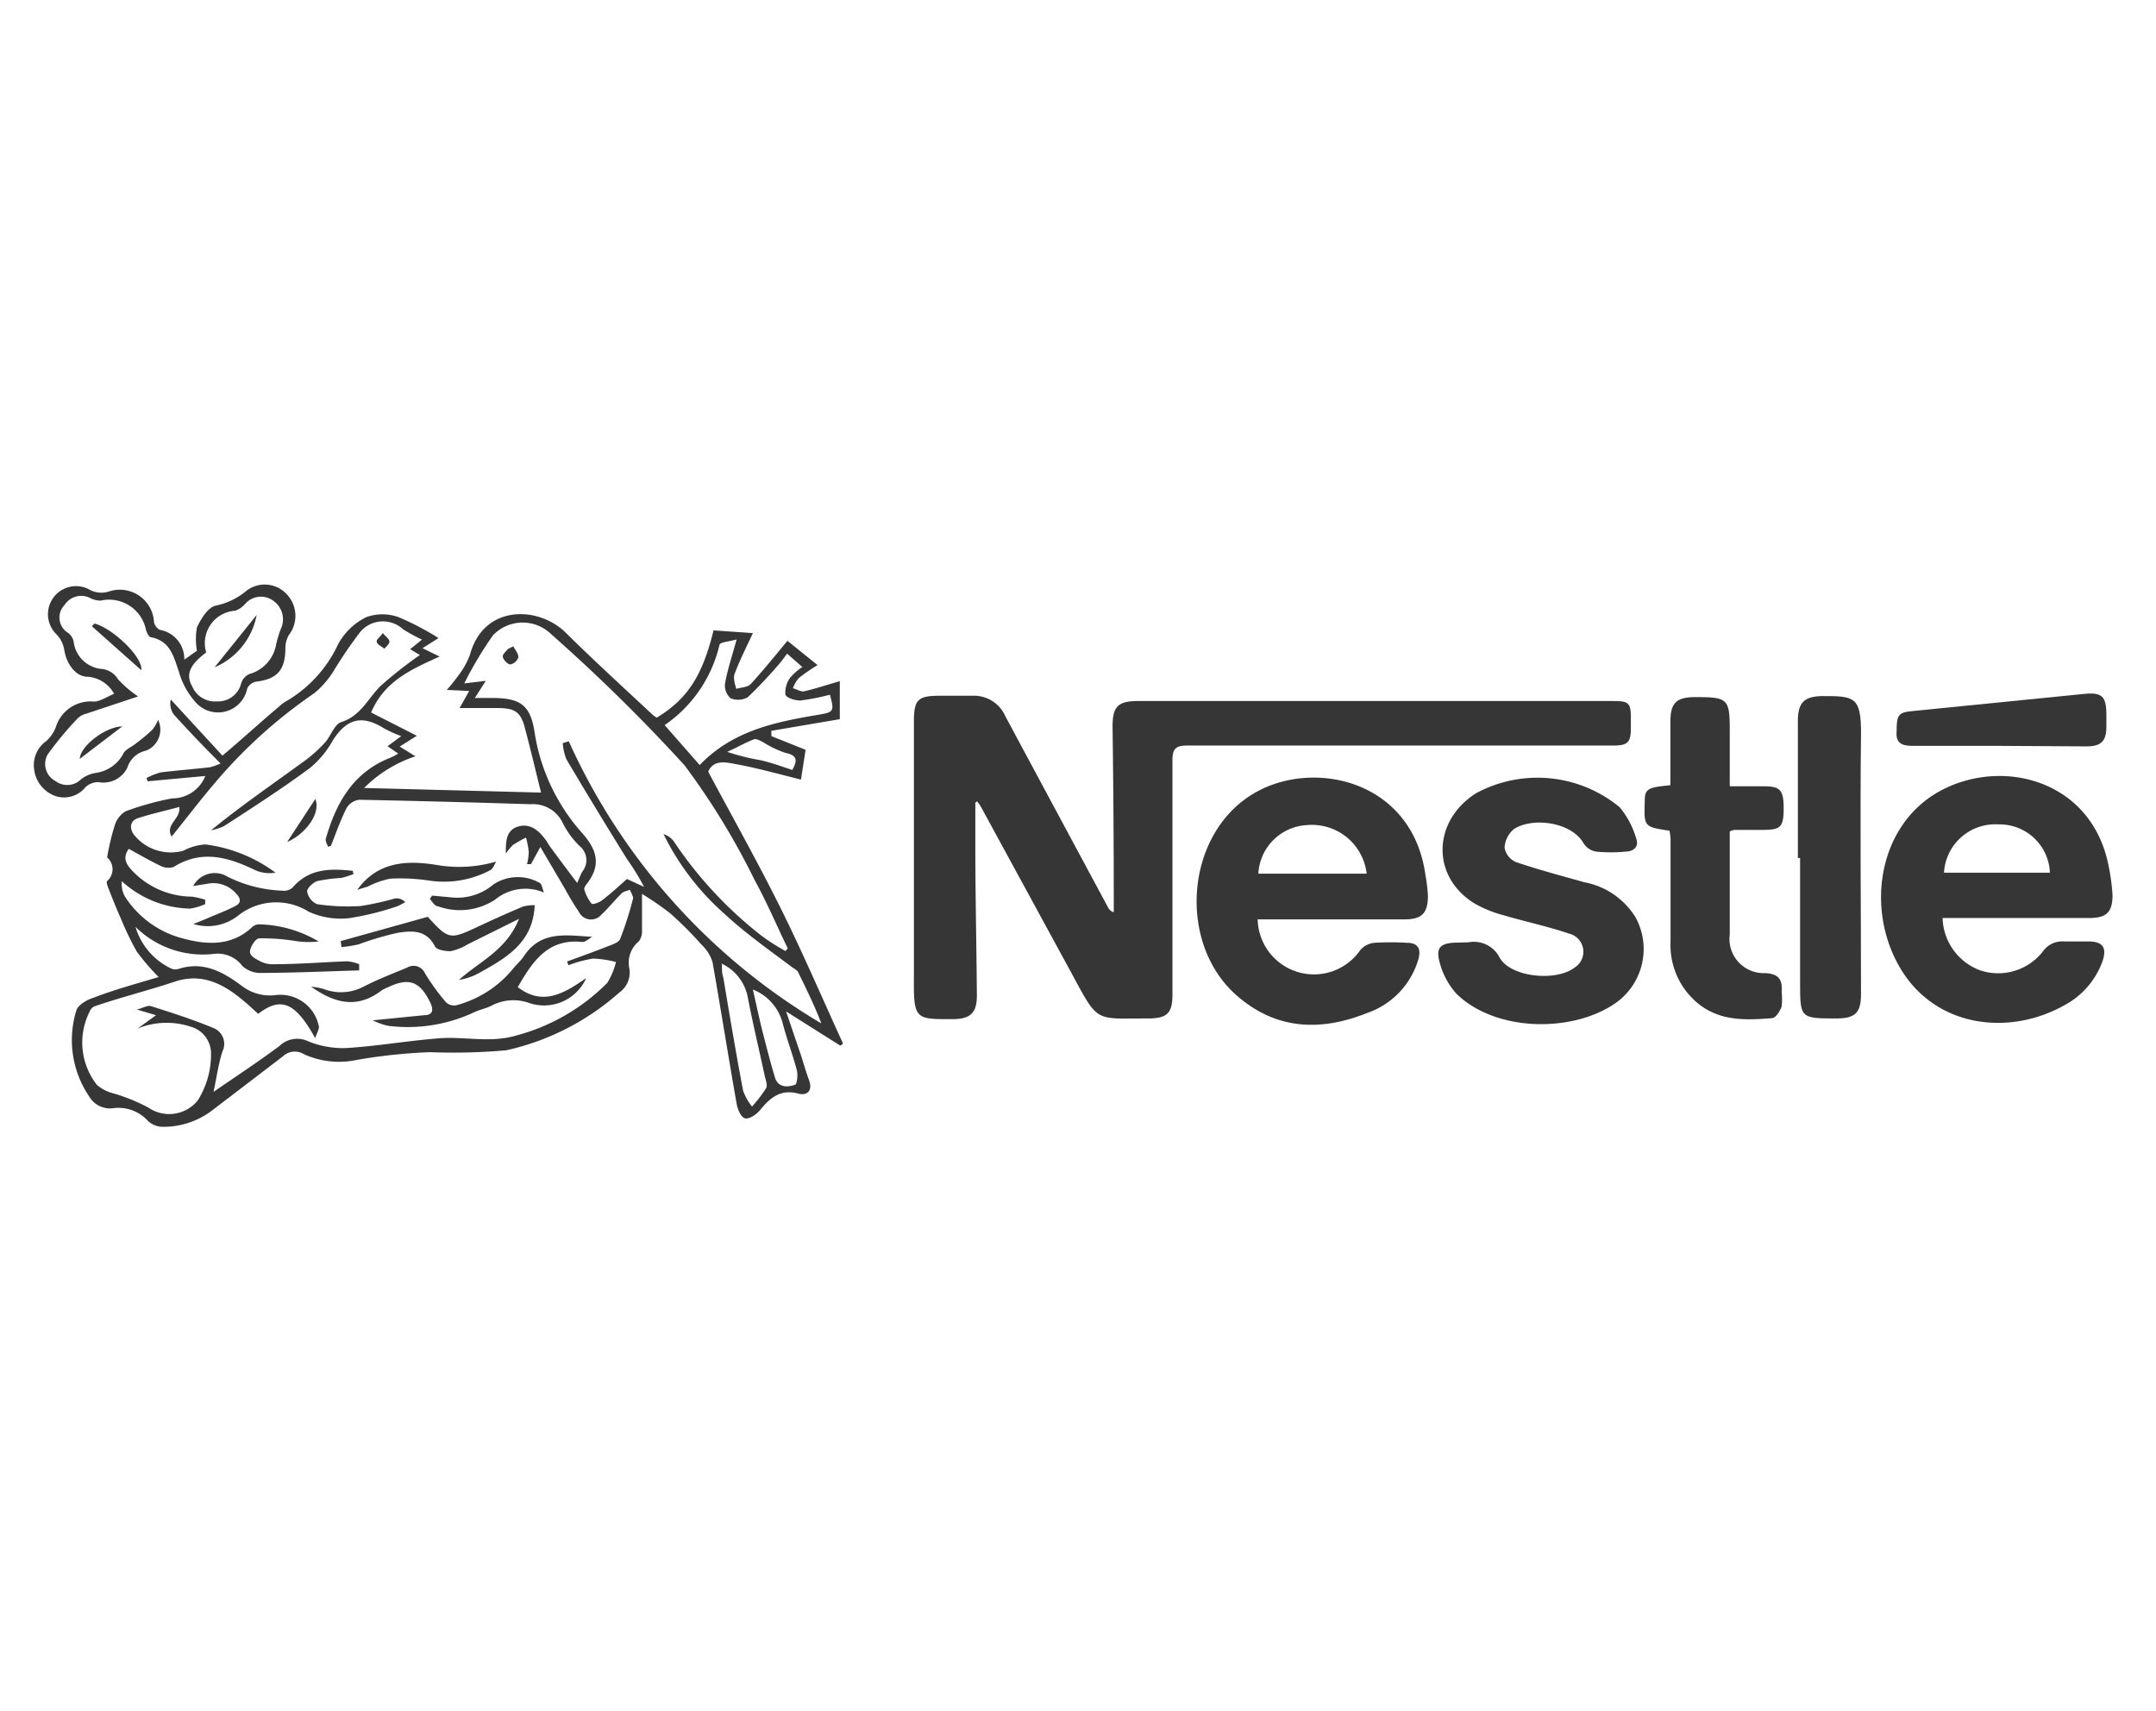 <?xml version="1.0" encoding="UTF-8"?>
<svg xmlns="http://www.w3.org/2000/svg" id="Layer_1" data-name="Layer 1" viewBox="0 0 126 100">
  <defs>
    <style>.cls-1{fill:#fff;}.cls-2{fill:#353635;}</style>
  </defs>
  <title>Nestle</title>
  <rect class="cls-1" width="126" height="100"></rect>
  <path class="cls-2" d="M57,46.91c0,.86,0,1.71,0,2.57,0,2.9.07,5.81.09,8.71,0,1-.38,1.35-1.35,1.37-2.17,0-2.35.07-2.33-2.27,0-5,0-10.08,0-15.12,0-1.28.23-1.51,1.51-1.51.65,0,1.29,0,1.94,0a2,2,0,0,1,1.89,1.19c2,3.73,4,7.45,6,11.17a.53.53,0,0,0,.34.29c0-.21,0-.43,0-.65q0-5.1-.07-10.2c0-1.18.32-1.49,1.49-1.49H94.31c.89,0,1,.13,1,1v.6c0,.81-.19,1-1,1H89.66c-6.75,0-13.5,0-20.25,0-.69,0-.89.17-.89.86,0,4.57,0,9.14,0,13.7,0,1.09-.32,1.39-1.43,1.39-3.14,0-2.88.29-4.46-2.63l-5.32-9.77a3.06,3.06,0,0,0-.21-.29Z"></path>
  <path class="cls-2" d="M9.27,57.1A13.64,13.64,0,0,1,8,55.62a16.63,16.63,0,0,1-.92-1.9c-.25-.56-.48-1.13-.7-1.7-.07-.17-.19-.46-.12-.53a.91.91,0,0,0,0-1.38,14.34,14.34,0,0,1,.45-1.89,1.43,1.43,0,0,1,.64-.81,16.89,16.89,0,0,1,2.7-.75A2.09,2.09,0,0,0,12,45.35l-3.37.31-.07-.19a4.1,4.1,0,0,1,.83-.33c1-.12,1.92-.19,2.88-.3a4,4,0,0,0,.62-.22c-1-1-1.87-1.91-2.73-2.86a1.09,1.09,0,0,1-.18-.88L13,44.16c1.19-1,2.27-2,3.35-2.9a1.63,1.63,0,0,1,.29-.23,7.5,7.5,0,0,0,3.11-3.36,3.75,3.75,0,0,1,1.65-1.6,2.76,2.76,0,0,1,1.9,0,16.2,16.2,0,0,1,2.33,1.22l-.94.59,1,.49c-1.63.74-3.22,1.42-4,3.27L24.36,43l-1,.63.92.57a7.58,7.58,0,0,0-3,1.85l10.34.27c-.29-1.16-.59-2.44-.93-3.72-.25-1-.59-1.21-1.58-1.22H26.86l.56-1-1.31-.06a10.38,10.38,0,0,0,.69-.86,4.49,4.49,0,0,0,.67-1.21c.8-2.93,4-2.86,5.61-1.26s3.37,3.2,5.07,4.79a1.88,1.88,0,0,0,.23.16c1.79-1.08,2.67-2.44,3.32-5.1L44,37c-.37.8-.76,1.56-1.06,2.36-.1.25,0,.59.09.9.28-.09.66-.09.84-.28.73-.79,1.41-1.64,2.15-2.53l1.76,1.42a10.39,10.39,0,0,0-1.09.75,1.86,1.86,0,0,0-.35.6c.22.06.46.22.66.18.69-.16,1.37-.39,2.08-.59v2.22l-4,.68,0,.31,2,.8-.27,1.74c-1.29-.32-2.5-.66-3.73-.89-.62-.11-1.37-.32-1.69.43,1.42,2.66,2.87,5.24,4.19,7.89s2.46,5.32,3.69,8l-.16.12-3.17-2,.86,2.53c.16.49.3,1,.48,1.48.24.64-.13.93-.63.79-1.07-.28-1.66.27-2.26,1-.2.23-.6.5-.84.45s-.43-.5-.49-.8c-.49-2.78-.93-5.56-1.42-8.34A2.37,2.37,0,0,0,41,55.21a21.3,21.3,0,0,0-1.84-1.84,18.38,18.38,0,0,0-1.64-1.13c0,.85,0,1.49,0,2.12a1,1,0,0,1-.18.65,1.61,1.61,0,0,0-.56,1.59A1.42,1.42,0,0,1,36.2,58a14.76,14.76,0,0,1-6.61,3.38,34.74,34.74,0,0,1-4.46.11,32.05,32.05,0,0,0-4.26.45,5,5,0,0,1-3.11-.33,1,1,0,0,0-1.22.12l-4.19,3.2a4.68,4.68,0,0,1-2.92.92,1.29,1.29,0,0,1-.78-.34,2.34,2.34,0,0,0-2-.75,1.41,1.41,0,0,1-1.45-.7,5.86,5.86,0,0,1-.74-5c.09-.32.59-.62,1-.75C6.65,57.85,7.9,57.51,9.27,57.1ZM8,59c.35-.09.62-.26.82-.2,1.24.39,2.48.79,3.68,1.29A1,1,0,0,1,13,61.45c-.24.74-.34,1.52-.52,2.36,1.35-.93,2.63-1.77,3.85-2.68A1.49,1.49,0,0,1,18,60.85a5.36,5.36,0,0,0,2.22.4c1.82-.11,3.63-.43,5.44-.57,1.52-.12,3,.3,4.57-.18a11.7,11.7,0,0,0,5.26-3.06A4.28,4.28,0,0,0,36,56.22a6.3,6.3,0,0,0-1.34-.2,7.5,7.5,0,0,0-1.44.39l-.08-.22c.8-.29,1.6-.58,2.39-.89.26-.1.63-.22.71-.42A19.85,19.85,0,0,0,37,52.5c0-.14-.12-.33-.19-.5-.16.07-.37.09-.48.21-.41.4-.76.85-1.18,1.24a.79.79,0,0,1-1.32-.16A14.81,14.81,0,0,1,33.05,52l-1.47-2.5-.55,1-.23,0a3,3,0,0,0,.1-.72,4.86,4.86,0,0,0-.16-.83,7.07,7.07,0,0,0-.76.43,3,3,0,0,0-.42.51c0-.68,0-1.36.7-1.58s1.22.21,1.62.76c.11.14.18.3.29.44.5.68,1,1.35,1.56,2.09.14-.3.2-.49.3-.66a1.06,1.06,0,0,0-.15-1.49,5,5,0,0,1-1-1.37A1.92,1.92,0,0,0,31,47q-5-.16-10-.26a1,1,0,0,0-.76.51c-.35.7-.61,1.45-.9,2.18l-.17.06c-.05-.16-.17-.34-.13-.47.6-2.1,1.6-3.89,3.78-4.74a2.88,2.88,0,0,0,.45-.24l-.62-.43.8-.59a7.37,7.37,0,0,1-1-.45c-1.29-.81-2.18-.58-3,.7a5.53,5.53,0,0,1-1.36,1.63c-1.61,1.19-3.3,2.28-5,3.38a3,3,0,0,1-.75.24c1.71-1.4,3.48-2.61,5.22-3.88A8.61,8.61,0,0,0,19,43.39c.34-.39.55-1.07.94-1.19,1.15-.36,1.56-1.38,2.3-2.11a24.11,24.11,0,0,1,2.3-1.81l-.57-.34.69-.56a10.71,10.71,0,0,1-1.1-.6A1.73,1.73,0,0,0,21,37a26.3,26.3,0,0,0-1.49,2.19,5.22,5.22,0,0,1-1.14,1.32,29,29,0,0,0-5.74,5.16c-.86,1-1.7,2.11-2.6,3.22-.4-.72.54-1,.45-1.73-.82.22-1.63.4-2.41.65-.45.15-.51.53-.29.91a2.76,2.76,0,0,0,2.93,1A3.2,3.2,0,0,1,12,49.35,8.71,8.71,0,0,1,16.1,51a2.09,2.09,0,0,1-1.17-.14c-1.57-.76-3.13-1.23-4.79-.19a1,1,0,0,1-.74-.06c-.63-.3-1.25-.66-1.87-1-.44.58-.07,1,.29,1.37a4.84,4.84,0,0,0,3.4,1.42,5.36,5.36,0,0,1,.77.18v.26a3.6,3.6,0,0,1-.87.26,6.08,6.08,0,0,1-4-1.6,1.53,1.53,0,0,0,.17.88,5.73,5.73,0,0,0,3.2,2.41c1.46.42,3,.58,4.27-.63a.61.61,0,0,1,.4-.14,7.12,7.12,0,0,1,3.46,1A5.12,5.12,0,0,1,17.31,55a12.15,12.15,0,0,0-2.16-.16c-.21,0-.52.48-.54.76s.36.45.62.59a1.59,1.59,0,0,0,.78.16c1.44,0,2.86-.12,4.29-.17a2.49,2.49,0,0,1,.69.17l0,.36c-1.9.06-3.79.14-5.68.15a1.58,1.58,0,0,1-1.14-.4,1.8,1.8,0,0,0-1.7-.71,5.6,5.6,0,0,1-4.55-1.58,3.92,3.92,0,0,0,2,2.39.63.63,0,0,0,.5.07c1.46-.48,2.62.17,3.73,1a2.69,2.69,0,0,0,2,.52,2.29,2.29,0,0,1,2.49,1.86c0,.17-.12.36-.22.66-1.16-2.1-2-2.44-3.33-1.42-.29-.26-.57-.53-.88-.78-1.18-1-2.44-1.62-4-1.1S7,58.3,5.5,58.82a.58.58,0,0,0-.27.32,4,4,0,0,0,.44,4.27,2.42,2.42,0,0,0,1,.5,10.66,10.66,0,0,1,2,.82,2.15,2.15,0,0,0,2.88-.41,5,5,0,0,0,.78-2.82A1.62,1.62,0,0,0,11.14,60a4.47,4.47,0,0,0-3.1.11l1.08-.78ZM32.89,43.43l.35-.11A36.68,36.68,0,0,0,48,59.81c-.4-1.05-.87-2-1.36-3-.06-.12-.22-.19-.34-.28-1.34-1-2.75-2-4-3.16a15,15,0,0,1-3.52-4.62,1.17,1.17,0,0,1,.59.41,23.61,23.61,0,0,0,5,5.42c.48.38,1,.7,1.53,1l.14-.15c-.64-1.32-1.22-2.69-1.94-4A42.31,42.31,0,0,0,40,44.72a102.16,102.16,0,0,0-7.78-7.65,2.39,2.39,0,0,0-3.42.07,22.51,22.51,0,0,0-1.67,2.8l1.26-.15-.64,1h1c1.61,0,2.23.38,2.48,1.93A11.46,11.46,0,0,0,34,48.66c.9,1,1.15,1.9.29,3-.08.09-.17.25-.14.33a2.36,2.36,0,0,0,.42.82c.06.07.45-.06.62-.2.49-.37.94-.79,1.45-1.24l1,.46a14.25,14.25,0,0,0-1-1.63q-1.8-2.89-3.54-5.83A3.08,3.08,0,0,1,32.89,43.43Zm6-1,2,2.28c1.92-2,4.39-2.51,6.89-2.93.94-.16,1-.18.72-1.18a13.21,13.21,0,0,1-1.73.34c-.3,0-.81-.15-.87-.35a1.47,1.47,0,0,1,.29-1,3.64,3.64,0,0,1,.7-.61L46,38.2c-.18.24-.29.4-.42.55a27,27,0,0,1-1.88,2,1.17,1.17,0,0,1-1,.06,1,1,0,0,1-.33-.85c.14-.81.41-1.6.68-2.59-.39.12-.95.15-1,.31A7.87,7.87,0,0,1,38.84,42.38Zm3.3,13.92c0,.34,0,.55.08.77.37,2.21.74,4.42,1.16,6.63a3.28,3.28,0,0,0,.52.92,8.43,8.43,0,0,0,.82-1.07c.09-.15,0-.43-.06-.64-.33-1.55-.7-3.08-1-4.63A2.73,2.73,0,0,0,42.14,56.3ZM44,57.83c.2.89.36,1.63.54,2.37.24.92.47,1.85.75,2.77.18.59.72.58,1.16.43.13,0,.19-.58.12-.85-.25-.95-.61-1.88-.85-2.83A2.89,2.89,0,0,0,44,57.83ZM46.3,45c.28-.5.35-.85-.39-1a5.9,5.9,0,0,1-1.32-.63c-.17-.08-.4-.22-.53-.16-.53.2-1,.48-1.56.73a12.71,12.71,0,0,0,1.91.48C45,44.55,45.63,44.77,46.3,45Z"></path>
  <path class="cls-2" d="M73.5,53.7a3.29,3.29,0,0,0,6,1.82,1.26,1.26,0,0,1,.81-.42,15.54,15.54,0,0,1,1.93,0c.61,0,.82.34.66.93a4.71,4.71,0,0,1-3,3.17c-2.67,1.07-5.25,1-7.53-.94-3.56-3-3.15-9.36.77-11.81,3.46-2.17,9.41-.93,10.17,4.72a9.33,9.33,0,0,1,.14,1.17c0,1-.32,1.39-1.37,1.39H73.5Zm6.37-2.64a3.22,3.22,0,0,0-3.49-2.84,3,3,0,0,0-2.84,2.84Z"></path>
  <path class="cls-2" d="M113.53,53.7a3.36,3.36,0,0,0,2.17,3,3.32,3.32,0,0,0,3.67-1.07,1.39,1.39,0,0,1,1.27-.61c.47,0,.94,0,1.41,0,.86,0,1.1.38.81,1.19a4.71,4.71,0,0,1-2.2,2.53c-3.26,1.84-7.58,1.31-9.63-2.2s-1.22-8.41,2.4-10.34,8.78-.61,9.79,4.35a12.7,12.7,0,0,1,.24,1.75c0,1-.34,1.34-1.33,1.35h-8.6ZM119.8,51a2.94,2.94,0,0,0-3-2.82A3,3,0,0,0,113.61,51Z"></path>
  <path class="cls-2" d="M85.82,55.07a1.69,1.69,0,0,1,1.83.91c.66,1.14,3.28,1.39,4.35.58a1.09,1.09,0,0,0-.31-2c-1.26-.43-2.57-.7-3.85-1.08a7,7,0,0,1-1.58-.63c-2.62-1.53-2.59-4.84,0-6.49a7.55,7.55,0,0,1,8.39.81A5,5,0,0,1,95.62,49c.18.48-.14.76-.62.77a8.87,8.87,0,0,1-1.71,0,1.07,1.07,0,0,1-.74-.48c-.72-1.27-3-1.54-4.07-.84a1.51,1.51,0,0,0-.55,1.1,1.14,1.14,0,0,0,.66.83c1.33.45,2.69.81,4,1.18a4.48,4.48,0,0,1,3,2.06,3.86,3.86,0,0,1-1.26,5.06c-2.51,1.68-6.93,1.62-9.21-.6a4.39,4.39,0,0,1-1-1.9c-.21-.82.09-1.06.94-1.09Z"></path>
  <path class="cls-2" d="M97.57,48.55c-1.49-.23-1.49-.23-1.45-1.66,0-.79.13-.87,1.5-1v-3.7c0-1.12.35-1.45,1.47-1.45,1.91,0,2,.1,2,2v3.21h1.94c1,0,1.21.19,1.21,1.3s-.2,1.24-1.18,1.25l-1.71,0a1.26,1.26,0,0,0-.26.09V49.7c0,1.64,0,3.28,0,4.91a2,2,0,0,0,2.09,2.26c.75.05,1,.36.94,1.08a3.67,3.67,0,0,1,0,.88c-.09.26-.34.65-.54.67-1.59.13-3.19.2-4.51-1a4.4,4.4,0,0,1-1.44-3.46c0-2,0-4,0-6A4,4,0,0,0,97.57,48.55Z"></path>
  <path class="cls-2" d="M105.07,50.14v-8c0-1.07.36-1.44,1.41-1.46,1.86,0,2.3,0,2.28,2.23-.06,5.06,0,10.13,0,15.19,0,1.08-.33,1.41-1.4,1.42-2.16,0-2.16,0-2.16-2.12V50.14Z"></path>
  <path class="cls-2" d="M10.77,38.55l.74-.52a3.79,3.79,0,0,1,0-1.36c.23-.5.63-1.15,1.07-1.27a4.06,4.06,0,0,0,1.83-.88,1.75,1.75,0,0,1,2.35.21,1.83,1.83,0,0,1,.13,2.37,1.48,1.48,0,0,0-.21.74c0,1.31-.46,1.85-1.73,2a.74.74,0,0,0-.5.39,1.74,1.74,0,0,1-3,.83,4.5,4.5,0,0,1-1-1.82c-.31-.89-.5-1.78-1.63-2-.12,0-.24-.27-.29-.44a2.2,2.2,0,0,0-2.64-1.7,1.32,1.32,0,0,1-.6-.14,1.15,1.15,0,0,0-1.51.39A1.05,1.05,0,0,0,4,37a.89.89,0,0,1,.3.47A1.82,1.82,0,0,0,6,39.1a1.26,1.26,0,0,1,.9.6,6.53,6.53,0,0,0,1.17,1l-3,1a1.18,1.18,0,0,0-.52.27A19.92,19.92,0,0,0,2.78,44.1a1.13,1.13,0,0,0,.47,1.55,1.14,1.14,0,0,0,1.49-.11,1.88,1.88,0,0,1,.86-.37A2.15,2.15,0,0,0,7.23,44c.14-.22.44-.34.66-.51a11.29,11.29,0,0,0,1-.83,2.3,2.3,0,0,0,.35-.59,1.32,1.32,0,0,1-.71,1.8,1.46,1.46,0,0,0-1.09,1,1.56,1.56,0,0,1-1.68.84A1.09,1.09,0,0,0,5,46a1.61,1.61,0,0,1-1.67.55A1.88,1.88,0,0,1,2,45a1.73,1.73,0,0,1,.7-1.69,2,2,0,0,0,.57-.84A2.13,2.13,0,0,1,5.49,41c.36,0,.75-.28,1.18-.45a1.92,1.92,0,0,0-1.55-1c-.71,0-1.24-.78-1.36-1.55a1.73,1.73,0,0,0-.44-.91,1.64,1.64,0,0,1,1.86-2.66,1.44,1.44,0,0,0,1.18.14A2,2,0,0,1,9,36.35a.66.66,0,0,0,.34.46A1.72,1.72,0,0,1,10.77,38.55Zm1.28-.42c-1,.75-1.2,1.31-.81,2a1.44,1.44,0,0,0,1.43.86,1.39,1.39,0,0,0,1.41-1,.86.86,0,0,1,.66-.65,2.19,2.19,0,0,0,1.4-1.69,6.55,6.55,0,0,1,.27-.89A1.32,1.32,0,0,0,16,35.13a1.22,1.22,0,0,0-1.67.16,1.38,1.38,0,0,1-.58.4A1.9,1.9,0,0,0,12.05,38.13Z"></path>
  <path class="cls-2" d="M116.84,43.59c-1.68,0-3.37,0-5.06,0-.58,0-1-.13-.94-.82,0-1,.11-1.13.89-1.21l10-1c1.12-.12,1.37.11,1.37,1.24,0,.22,0,.45,0,.67,0,.85-.31,1.15-1.16,1.15Z"></path>
  <path class="cls-2" d="M5.52,36.44c1,.24,2.84,1.93,2.74,2.73L5.37,36.6Z"></path>
  <path class="cls-2" d="M7.15,42.45l-2.49,1.9C4.68,43.61,6.15,42.47,7.15,42.45Z"></path>
  <path class="cls-2" d="M18.18,57.66a4.6,4.6,0,0,1,.74.14,2.82,2.82,0,0,0,2.29-.12c.83-.43,1.71-.77,2.58-1.13a.73.73,0,0,1,1.05.34,13.32,13.32,0,0,0,1.22,1.68.69.69,0,0,0,.6.18,6.4,6.4,0,0,0,3.27-2.07c.21-.28.49-.5.68-.79,1-1.52,2.47-1.23,4-1.14-.2.11-.4.32-.59.3-2-.21-2.9,1.14-3.76,2.64,1.48,1.14,2.74.34,4-.53a2.7,2.7,0,0,1-3.41,1.43,2.74,2.74,0,0,0-2.12.18c-.3.16-.66.22-1,.38a9.16,9.16,0,0,1-5.05.8,4,4,0,0,1-.9-.32l3-.3c.54,0,.57-.33.35-.77-.6-1.22-1.25-1.45-2.48-.85a1.69,1.69,0,0,0-.4.21C20.81,59,19.47,58.58,18.18,57.66Z"></path>
  <path class="cls-2" d="M20.66,51.08a5,5,0,0,1-.72.23,9.11,9.11,0,0,0-1.39.18c-.26.08-.62.43-.6.62a1,1,0,0,0,.58.73,12,12,0,0,0,2.54.11,16.37,16.37,0,0,0,2-.44.69.69,0,0,1,.61.21,3.13,3.13,0,0,1-.48.25,16.58,16.58,0,0,1-2.8.69,4.49,4.49,0,0,1-2.36-.38,3.58,3.58,0,0,0-4.15.25A2.87,2.87,0,0,1,11.3,54l.72-.29c.59-.26,1.2-.48,1.77-.78.33-.18.27-.45,0-.72a1.76,1.76,0,0,0-1.68-.56l-.82.13a1.43,1.43,0,0,1,2-.55,7.7,7.7,0,0,0,3.19.82.77.77,0,0,0,.6-.16c1-1.16,2.22-1.13,3.53-1Z"></path>
  <path class="cls-2" d="M30.33,53.7l-3,1.49a3.14,3.14,0,0,1-1,.4c-.3,0-.8-.07-.91-.28-.51-1-1.38-.92-2.2-.79a17.12,17.12,0,0,0-2.26.67,7.69,7.69,0,0,1-1,.16L19.91,55,25,53.58c1.21,1.33,1.3,1.34,2.86.61.89-.42,1.8-.83,2.71-1.21a2.4,2.4,0,0,1,.68-.08c-.1,2.18-1.63,3.06-3.19,3.93a3.74,3.74,0,0,1-1.24.44C28,56.2,29.6,55.54,30.33,53.7Z"></path>
  <path class="cls-2" d="M20.88,52c1.23-1.71,3-1.72,4.71-1.44A7.65,7.65,0,0,0,29,50.35c-.11.17-.18.41-.34.5a5.79,5.79,0,0,1-3.66.6,11.48,11.48,0,0,0-2.19-.1,5,5,0,0,0-1.31.46Z"></path>
  <path class="cls-2" d="M25.25,52.34l1.09.1a3.25,3.25,0,0,0,2.48-.74,2.58,2.58,0,0,1,2.74-.09c.11.08.12.28.23.55a2.78,2.78,0,0,0-2.86.42,3.76,3.76,0,0,1-3.35.38c-.18,0-.31-.27-.46-.42Z"></path>
  <path class="cls-2" d="M16.78,49.21l1.65-2.52C18.76,47.5,17.91,48.71,16.78,49.21Z"></path>
  <path class="cls-2" d="M22.37,37c.18.21.38.34.39.49s-.19.28-.29.42c-.16-.12-.39-.22-.45-.38S22.21,37.25,22.37,37Z"></path>
  <path class="cls-2" d="M30,37.77c.11.22.31.44.29.65a.62.62,0,0,1-.47.41c-.14,0-.38-.24-.43-.42s.18-.32.29-.48Z"></path>
  <path class="cls-2" d="M12.54,39,15,35.94A4.16,4.16,0,0,1,12.54,39Z"></path>
</svg>
